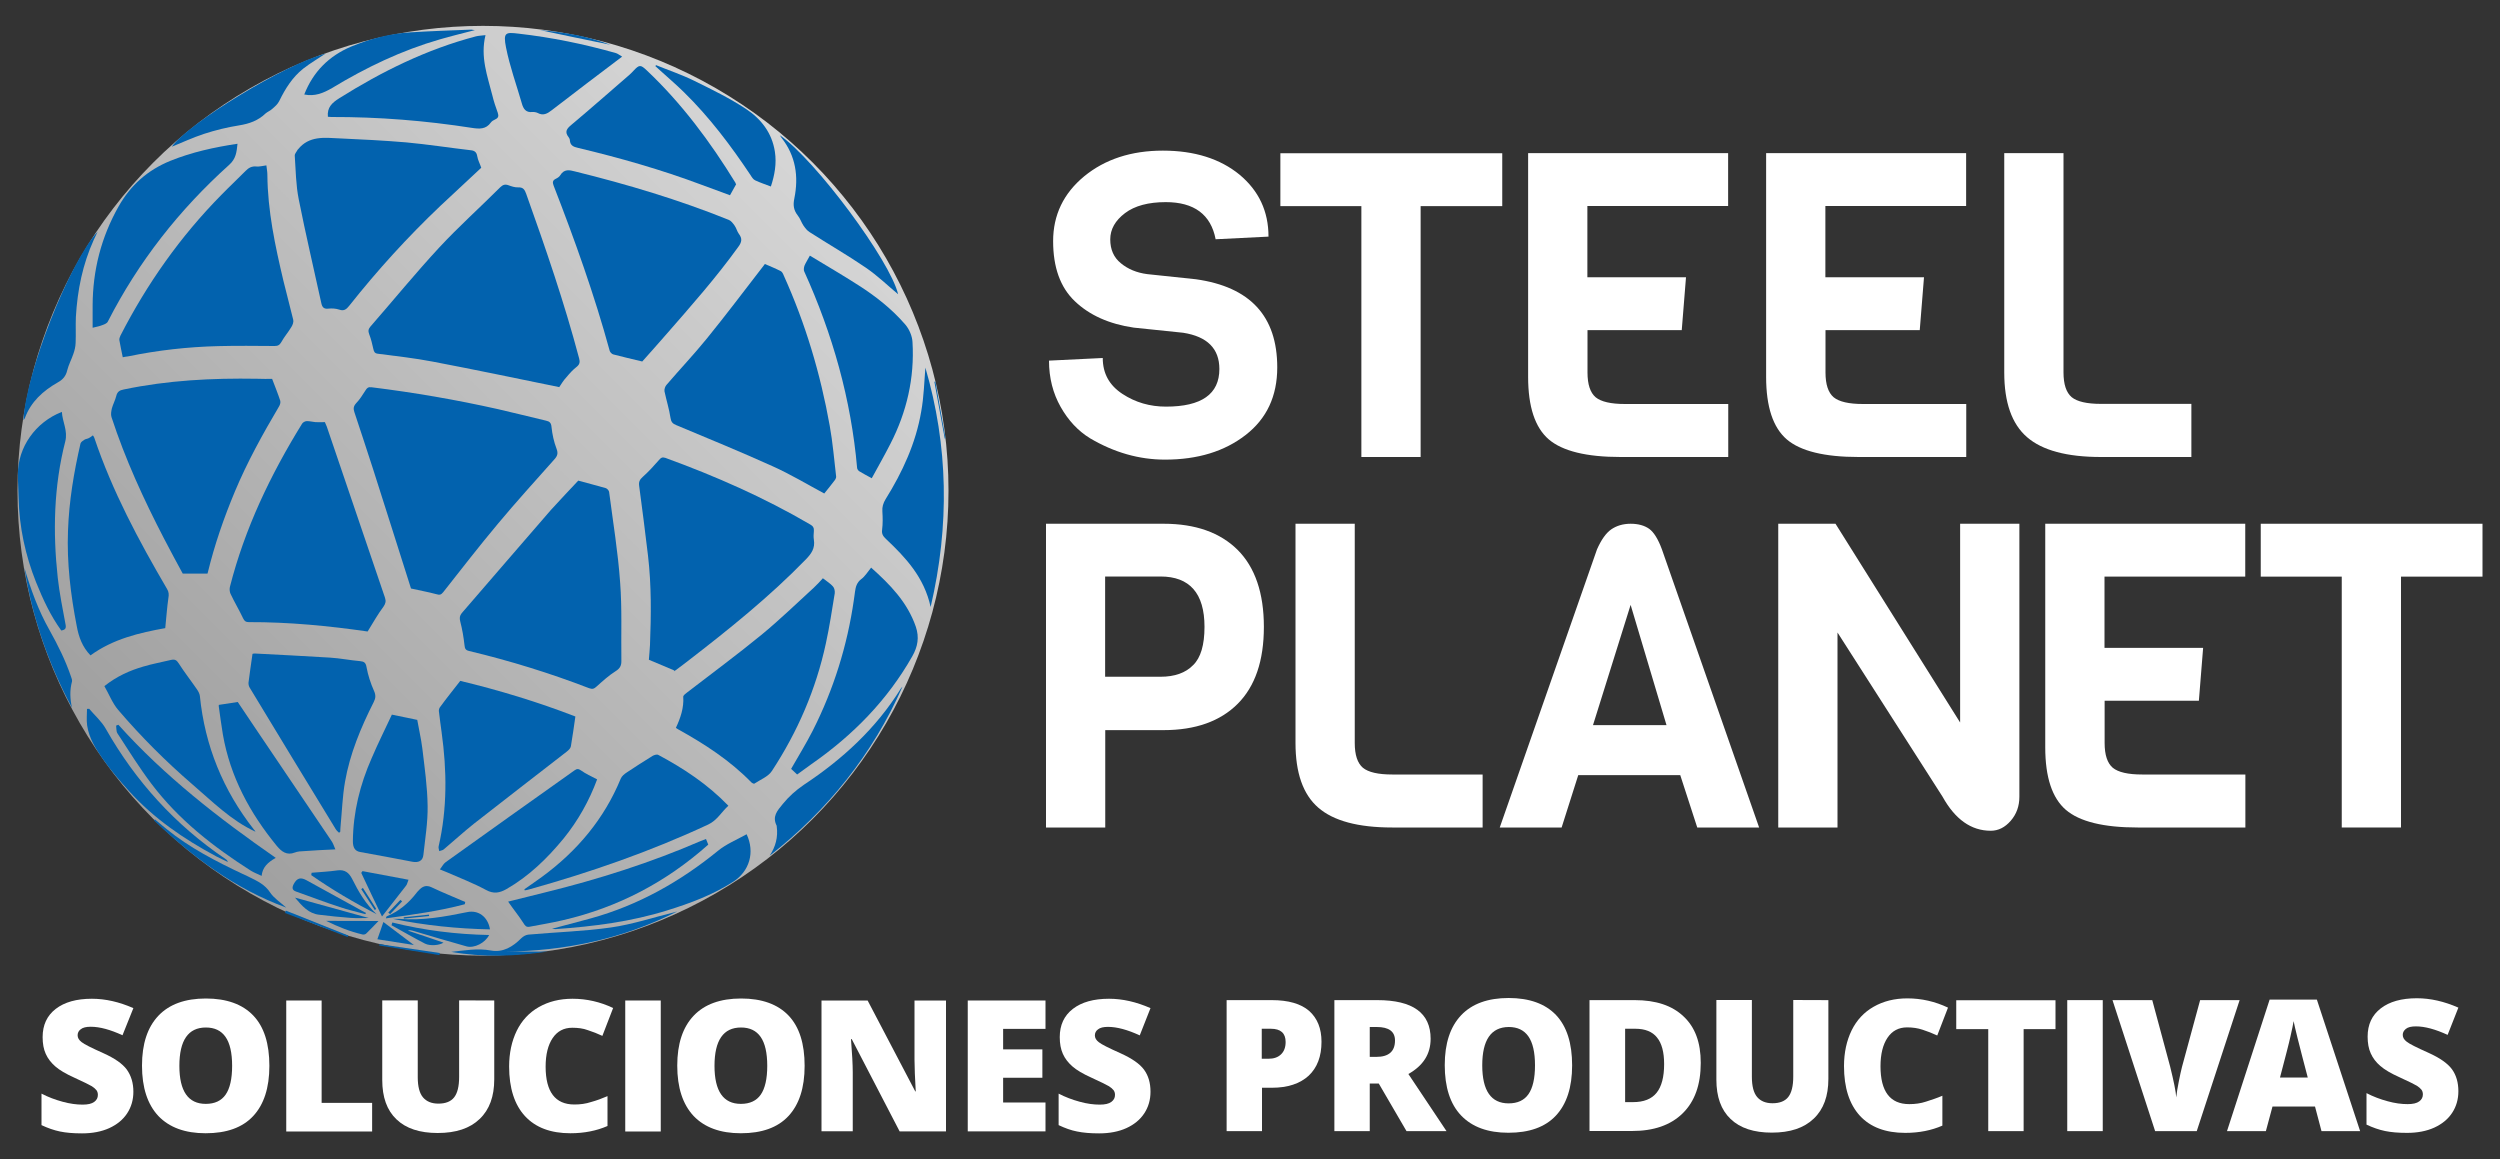 <?xml version="1.0" encoding="utf-8"?>
<!-- Generator: Adobe Illustrator 25.2.3, SVG Export Plug-In . SVG Version: 6.00 Build 0)  -->
<svg version="1.1" id="Capa_1" xmlns="http://www.w3.org/2000/svg" xmlns:xlink="http://www.w3.org/1999/xlink" x="0px" y="0px"
	 viewBox="0 0 2000 927.3" style="enable-background:new 0 0 2000 927.3;" xml:space="preserve">
<rect x="0" y="0" width="2000" height="927.3" fill="#333333" stroke="none"/>
<style type="text/css">
	.st0{opacity:0.8;fill:url(#SVGID_1_);}
	.st1{fill:#0262AE;}
	.st2{fill:#FFFFFF;}
</style>
<g>
	<g id="Capa_8_2_">
		
			<linearGradient id="SVGID_1_" gradientUnits="userSpaceOnUse" x1="123.224" y1="266.1" x2="649.575" y2="792.451" gradientTransform="matrix(1 0 0 -1 0 921.872)">
			<stop  offset="0" style="stop-color:#BABABA"/>
			<stop  offset="1" style="stop-color:#FFFFFF"/>
		</linearGradient>
		<ellipse class="st0" cx="386.4" cy="392.6" rx="372.4" ry="371.9"/>
		<g>
			<path class="st1" d="M328.8,470.8c-10-31.4-20.1-63.6-30.4-95.7c-4.9-15.2-9.9-30.3-14.9-45.4c-0.9-2.7-0.8-4.7,1.4-7.1
				c2.9-3,5.2-6.7,7.5-10.3c1.2-2,2.2-2.8,4.8-2.5c34,4.2,67.7,10,101.1,17.5c12.8,2.9,25.6,6.2,38.4,9.2c2.9,0.6,4.2,1.7,4.5,5
				c0.6,5.9,1.9,11.9,4,17.4c1.5,3.8,0.7,6-1.8,8.7c-15.1,17-30.4,33.8-44.9,51.2c-15.1,18-29.4,36.5-43.9,54.9
				c-1.8,2.3-3,2.4-5.7,1.6C342.3,473.5,335.7,472.4,328.8,470.8z"/>
			<path class="st1" d="M447.4,309.7c-34.2-7-67.6-14-101.2-20.4c-14.5-2.8-29.2-4.4-43.8-6.3c-2.7-0.3-3.2-1.6-3.7-3.7
				c-0.9-4-1.8-8-3.3-11.8c-1-2.6-0.8-4.2,0.9-6.2c18.4-21.1,36.1-42.8,55.1-63.3c15.5-16.7,32.6-32,48.8-48.2
				c2.1-2,3.8-2.6,6.6-1.6c2.4,0.9,5.1,1.8,7.7,1.7c4.1-0.2,5.3,1.9,6.5,5.3c15.5,43.4,30.5,87,42.3,131.5c0.8,2.9,0.5,4.8-2,6.8
				c-3,2.3-5.6,5.2-8,8.1C450.7,304.3,448.9,307.5,447.4,309.7z"/>
			<path class="st1" d="M539.5,536.4c-6.5-2.7-13-5.5-20.4-8.6c0.2-3.2,0.7-7.5,0.9-11.9c0.9-23.8,1.2-47.6-1.6-71.4
				c-2.2-18.6-4.6-37.3-7.1-56c-0.4-3,0.5-4.9,2.9-7c4.7-4.2,8.9-8.8,13-13.5c1.6-1.9,2.6-2.5,5.1-1.7c40.1,14.6,79,31.7,115.9,53.3
				c2.2,1.2,3.1,2.7,2.9,5.2c-0.2,2.3-0.4,4.8,0,7c1.1,6.8-2,11.2-6.6,15.9c-29,29.8-61.4,55.8-94.2,81.1c-3.4,2.7-7,5.3-10.5,7.9
				c-0.2,0.2-0.5,0.2-0.8,0.3C539.3,537,539.4,536.7,539.5,536.4z"/>
			<path class="st1" d="M659.4,394.8c-13.6-7.3-27-15.4-41.3-21.8c-25.4-11.5-51.3-22.1-77.1-32.9c-3-1.2-4.1-2.6-4.6-5.8
				c-1.1-7.2-3.3-14.1-4.8-21.2c-0.3-1.6,0.5-4,1.6-5.2c10.7-12.5,22-24.4,32.3-37.1c15.2-18.7,29.8-38.1,44.5-57.1
				c0.6-0.8,1.2-1.6,1.9-2.5c4.4,1.9,8.6,3.6,12.7,5.7c1.1,0.5,1.9,2.2,2.4,3.5c17.4,38.5,29.4,78.8,36.8,120.3
				c2.4,13.3,3.5,26.9,5.1,40.4c0.1,0.8-0.3,2-0.8,2.7C665.4,387.4,662.4,391.1,659.4,394.8z"/>
			<path class="st1" d="M462.6,384.5c8,2.2,15.1,4,22,6c1.1,0.3,2.6,2,2.7,3.1c3.1,24,7.1,48.1,8.8,72.3c1.6,20.8,0.7,41.8,1,62.7
				c0.1,3.8-1.1,6.2-4.7,8.4c-5.4,3.4-10.2,7.8-15,12.1c-2,1.8-3.2,2.5-6,1.5c-31.4-12.1-63.5-22-96.1-29.8c-3-0.7-3.4-2-3.7-4.7
				c-0.7-6.3-1.8-12.7-3.4-18.9c-0.7-2.8-0.5-4.6,1.2-6.7c23.8-27.5,47.4-55,71.3-82.5C448.1,399.8,455.8,391.8,462.6,384.5z"/>
			<path class="st1" d="M294.1,505.2c-31-4.5-62.9-7.6-95.1-7.5c-2.4,0-3.4-0.8-4.5-3c-3.1-6.6-6.9-12.9-10-19.5
				c-0.8-1.6-1-3.8-0.6-5.6c11.9-46.8,32.5-89.8,57.8-130.7c0.6-1,2.4-2,3.6-2c2.3-0.1,4.6,0.6,7,0.8c2.3,0.2,4.7,0,7.6,0
				c0.4,0.9,0.9,2.2,1.5,3.5C277,387,292.4,432.5,308,478.2c0.9,2.8,0.5,4.6-1.2,7.1C302.2,491.4,298.5,498.1,294.1,505.2z"/>
			<path class="st1" d="M513.8,289.2c-8.5-2.1-15.9-3.7-23.3-5.7c-1-0.3-2.4-1.7-2.7-2.7c-12.3-45-28-88.8-44.9-132.3
				c-0.9-2.4-1-4.1,1.6-5.4c1.5-0.7,3-1.7,3.7-2.9c3.1-5.1,7.2-4.3,12-3c41.7,10.3,82.9,22.6,122.8,38.7c1.9,0.7,3.4,2.8,4.7,4.6
				c1.4,2,2,4.7,3.4,6.6c2.8,3.7,2.4,6.5-0.4,10.3C573,222,552.9,244.7,533,267.5C526.4,275.1,519.6,282.7,513.8,289.2z"/>
			<path class="st1" d="M217.7,303.1c2.5,6.6,4.7,12,6.5,17.5c0.4,1.4-0.2,3.3-1,4.6c-13,22-25.3,44.2-35.2,67.8
				c-8.8,21-16.3,42.6-21.7,64.8c-0.1,0.5-0.3,1-0.3,1.1c-6.5,0-12.6,0-19.8,0c-4.6-8.5-9.9-18.2-14.9-27.9
				c-16.3-31.4-31.1-63.6-42.1-97.3c-0.7-2.1-0.2-4.8,0.3-7c0.9-3.3,2.7-6.6,3.5-9.9c0.8-3.4,2.7-4.6,5.9-5.2
				c35.2-7.4,70.8-9.2,106.6-8.6C209.9,303.2,214.1,303.1,217.7,303.1z"/>
			<path class="st1" d="M385,134.2c-10.8,10.1-21.8,20.3-32.7,30.5c-26.2,24.9-50.5,51.6-72.9,79.9c-2.2,2.7-4.1,4.5-8,3.1
				c-2.7-0.9-5.8-1.1-8.6-0.8c-3.8,0.5-5.1-1.2-5.8-4.6c-6-27.6-12.5-55-18-82.8c-2.3-11.4-2.4-23.3-3.2-35
				c-0.1-1.5,1.5-3.1,2.3-4.7c0.1-0.1,0.2-0.1,0.3-0.3c8.8-11,21.1-9.4,33-8.8c17.9,0.8,35.7,1.7,53.5,3.2
				c17.4,1.6,34.5,4.3,51.8,6.3c3,0.3,4.6,1.6,5.1,4.8C382.3,128.1,383.9,130.9,385,134.2z"/>
			<path class="st1" d="M98.2,285.8c-0.9-4.8-2-9.2-2.7-13.6c-0.2-1.1,0.3-2.6,0.8-3.6C117.6,227,144.2,189.3,177,156
				c6.3-6.5,13-12.7,19.4-19.2c2.5-2.6,5.1-4,8.8-3.6c2.4,0.2,4.9-0.5,7.9-0.9c0.3,2.7,0.8,5.1,0.8,7.5c0.2,28.8,6.2,56.8,12.8,84.7
				c2.5,10.5,5.4,20.9,7.9,31.4c0.4,1.8-0.5,4.1-1.5,5.7c-2.5,4.2-5.7,7.8-8,12c-1.4,2.4-2.7,3.2-5.4,3.2
				c-15.1-0.1-30.2-0.3-45.3,0.1c-24.2,0.6-48.2,3.3-71.9,8.2C100.9,285.3,99.5,285.5,98.2,285.8z"/>
			<path class="st1" d="M658.3,462.6c3.2,2.5,6,4.2,8.1,6.6c1.1,1.2,1.6,3.6,1.4,5.4c-2.2,13.4-4.2,26.8-7.1,40.1
				c-7.9,36.7-22.6,70.7-43.2,102.1c-2.9,4.5-9.2,6.9-14,10.1c-0.4,0.3-1.9-0.5-2.5-1.1c-17.1-17.5-37.3-30.6-58.6-42.4
				c-0.5-0.3-0.9-0.6-1.7-1.1c3.7-7.9,6.5-16,5.9-24.9c-0.1-1.1,2-2.6,3.3-3.6c19.7-15.2,39.8-30,59.1-45.8
				c14.6-12,28.2-25.2,42.1-37.9C653.9,467.5,656.1,465,658.3,462.6z"/>
			<path class="st1" d="M368.2,544.7c30.8,7.4,62.2,16.9,92.1,28.5c-1.2,8.4-2.3,16.2-3.6,23.9c-0.3,1.6-1.9,3.1-3.3,4.2
				c-24.8,19.2-49.6,38.4-74.3,57.7c-8.3,6.6-16,13.7-24.1,20.5c-0.9,0.8-2.4,0.9-3.6,1.4c-0.2-1.2-0.8-2.7-0.5-3.8
				c7-30.3,6.6-60.8,2.4-91.2c-0.7-5.6-1.6-11.3-2.2-17c-0.1-1,0.3-2.5,1-3.3C357.1,558.7,362.4,552.2,368.2,544.7z"/>
			<path class="st1" d="M132.2,502.5c-20.6,3.7-41.7,8.6-59.8,21.8c-6.5-6.7-9.4-14.6-11-23.4c-4.9-25.2-8-50.6-7-76.3
				c0.8-23.6,4.7-46.8,10-69.8c0.3-1.2,2-2.3,3.1-3c1-0.7,2.5-0.7,3.7-1.4c1-0.5,1.9-1.2,3.1-2.1c0.4,0.6,0.9,1.1,1.1,1.8
				c14.4,42.8,35.5,82.2,58.2,121c1.5,2.4,1.6,4.6,1.1,7.4C133.6,486.1,133.1,493.8,132.2,502.5z"/>
			<path class="st1" d="M271.1,666.1c-0.9-0.9-2-1.8-2.6-2.9c-23-37.7-45.9-75.2-68.7-113c-0.7-1.1-1.1-2.7-1-4.1
				c0.9-7.5,2.1-15,3.2-23c0,0,0.8-0.3,1.7-0.3c20.2,1,40.4,2.1,60.4,3.3c8,0.5,15.9,2.1,23.9,2.8c3.1,0.3,4.6,1.1,5.2,4.7
				c1.2,6.6,3.3,13,6,19.1c1.5,3.3,1.4,5.8-0.2,8.9C288.7,582,279.9,603,276,625.5c-2,11.4-2.4,23.3-3.5,34.9
				c-0.2,1.7-0.2,3.3-0.3,5C271.9,665.9,271.5,666,271.1,666.1z"/>
			<path class="st1" d="M647.9,204.5c13,7.9,26.1,15.5,38.7,23.6c13.8,8.8,26.8,19,37.6,31.5c3.2,3.7,5.6,9.3,5.8,14.1
				c1.7,28.7-4.6,55.9-17.7,81.4c-4.8,9.4-10,18.5-14.9,27.5c-3.7-2.1-7-3.7-10-5.6c-0.8-0.5-1.6-1.7-1.7-2.5
				c-4.8-54.9-19.6-107.2-42.3-157.3c-0.6-1.2-0.3-3.2,0.2-4.7C644.6,210.1,646.1,207.9,647.9,204.5z"/>
			<path class="st1" d="M588.9,147.4c-1.7,2.9-3.1,5.6-4.9,8.8c-7.5-2.8-15.1-5.6-22.8-8.4c-32.3-12.1-65.3-21.5-98.8-29.5
				c-3.6-0.8-6.2-1.9-6.5-6c0-0.8-0.4-1.8-0.9-2.4c-3.6-4.5-1.6-7,2.3-10.2c15.6-13.1,30.9-26.6,46.3-39.9c1.2-1,2.3-2.3,3.4-3.4
				c4.4-4.7,5.5-4.7,10.2-0.3c28.1,26.5,51,57.3,71.2,90.2C588.4,146.6,588.6,147.1,588.9,147.4z"/>
			<path class="st1" d="M419.5,711.4c4.9-3.4,9.8-6.8,14.6-10.3c27.8-20.5,49.3-46.1,62.5-78.2c0.8-2,2.9-3.7,4.9-5
				c6.8-4.6,13.7-8.9,20.6-13.2c1.2-0.7,3.4-1.4,4.5-0.8c20.4,10.9,39.5,23.5,56.1,40.7c-5.5,4.9-8.8,11.5-16.1,15
				c-46.3,21.6-94.4,38.3-143.5,52c-1,0.3-2.2,0.5-3.3,0.7C419.7,712,419.6,711.7,419.5,711.4z"/>
			<path class="st1" d="M637.7,619.6c-1.9-1.8-3.3-3.1-4.8-4.5c5.8-10.2,12-20.2,17.3-30.6c16.7-33,27.6-67.9,32.9-104.6
				c0.3-2.2,0.6-4.4,0.9-6.5c0.5-3.8,1.4-7.4,5-10.1c3.1-2.3,5.1-5.8,7.9-9.2c15.1,13.5,29,27.6,35.8,47.4
				c2.8,8.4,1.5,15.8-2.8,23.4c-20,35.3-47.6,63.3-80.6,86.3C645.4,614.1,641.6,616.8,637.7,619.6z"/>
			<path class="st1" d="M262.3,93.4c-0.7-7.4,3.2-11.1,9.1-14.8c34.2-21.5,70.1-39.2,109.3-49.5c2.3-0.6,4.8-0.6,7.7-1
				c-4.3,17.5,1.6,32.8,5.5,48.3c1.1,4.7,2.7,9.3,4.3,13.8c0.9,2.6,0.5,4.2-2,5.3c-1.4,0.6-2.8,1.5-3.5,2.5c-4,5.6-9.3,5.2-15.2,4.3
				c-37.2-5.8-74.7-8.8-112.4-8.7C263.9,93.6,263,93.4,262.3,93.4z"/>
			<path class="st1" d="M74.1,262.2c0-6,0-11.9,0-17.7c0.1-28.3,6.8-54.6,20.8-79.4c9.7-17.1,23.2-29,41.3-36.4
				c17.3-7,35.2-10.9,53.8-13.7c-0.7,6.5-1.1,12-6.8,17c-39.8,35.8-72.5,77.4-96.9,125.2c-0.6,1.4-2.6,2.2-4.2,2.8
				C79.9,260.9,77.5,261.4,74.1,262.2z"/>
			<path class="st1" d="M204.4,665.4c-19.8-9.2-34.6-24.3-50.6-38c-21.2-18.3-41-38.1-59.2-59.4c-4.7-5.5-7.4-12.7-11.1-19.1
				c9.9-7.9,20.3-12.5,31.3-15.7c7.3-2.2,14.8-3.5,22.2-5.3c2.7-0.6,4.3,0.1,5.9,2.7c4.6,7.2,9.8,13.8,14.6,20.8
				c1.1,1.6,2.2,3.5,2.4,5.4c4,39.8,18.5,75.3,43.2,106.8C203.6,664,203.9,664.6,204.4,665.4z"/>
			<path class="st1" d="M313.5,571.7c7.2,1.5,13.3,2.7,20.3,4.2c1.2,7.1,3.1,15,4.1,23.1c1.8,15.2,4,30.5,4.2,45.8
				c0.2,13.1-2,26.2-3.4,39.2c-0.5,4.8-4.1,6.3-8.8,5.4c-13.9-2.7-27.9-5.3-41.8-7.8c-4-0.7-5.8-3.4-5.8-8.6
				c0.2-23.2,5.7-45.3,15-66.4C302.4,594.6,308.3,582.9,313.5,571.7z"/>
			<path class="st1" d="M477.7,623.5c-6.3,17-15.2,33-26.9,47.4c-13,15.8-27.6,30-45.5,40.3c-5.5,3.1-10.3,4.2-16.6,0.7
				c-10.2-5.5-21.2-9.7-31.9-14.4c-1.4-0.6-2.7-1-4.9-2c1.8-2.2,2.8-4.5,4.7-5.8c34.2-24.6,68.7-49,103-73.4c2-1.4,3.1-1.4,5.3,0.1
				C468.6,619.1,473,621,477.7,623.5z"/>
			<path class="st1" d="M740.3,294.1c18.3,62.5,19.5,126.2,4.2,191.5c-5.1-23.7-19.9-39.5-35.8-54.5c-2.3-2.2-3.5-4-3-7.4
				c0.6-4.8,0.5-9.7,0.2-14.5c-0.3-3.7,0.7-6.8,2.6-9.9c13.5-21.7,24.2-44.8,28.5-70.3C739.1,317.3,739.4,305.2,740.3,294.1z"/>
			<path class="st1" d="M268.3,679.5c-8.9,0.4-17,0.8-25,1.4c-2.5,0.1-5.1,0.2-7.4,1.1c-6.5,2.6-10.7-0.8-14.4-5.2
				c-21.5-26.2-37.3-55.3-43.2-89.2c-1.2-7.5-2.3-15.1-3.3-22.6c-0.1-0.5,0.1-1.1,0.1-1.1c5-0.7,9.6-1.5,15.1-2.3
				c4.4,6.6,9.3,13.9,14.3,21.3c20.2,29.9,40.4,59.7,60.5,89.6C266.4,674.4,267.2,676.9,268.3,679.5z"/>
			<path class="st1" d="M49,504.4c-8.6-11.9-14.7-25.1-20.1-38.5c-8.6-21.6-13.5-44.1-14-67.4c-0.1-6.5-0.6-12.8-0.6-19.2
				c0.1-21.6,14-41.5,35.2-49.8c0.4,8,4.9,15,2.7,23.7c-9.2,35.9-10,72.4-6,109c1.4,12.6,4,25.2,6.3,37.7
				C53,502.8,52.1,503.9,49,504.4z"/>
			<path class="st1" d="M497.7,45.3c-19.4,14.7-37.9,28.6-56.2,42.8c-3.6,2.8-6.9,4.7-11.3,2.3c-1.2-0.6-2.9-0.9-4.3-0.8
				c-5.3,0.6-7.3-2.6-8.5-7.1c-4.3-14.9-9.6-29.4-12.6-44.6c-2.4-12.1-0.2-12.2,9.9-11c26.4,3,52.5,8.3,78.1,15.6
				C494.2,42.9,495.4,44,497.7,45.3z"/>
			<path class="st1" d="M406.5,721.3c9.6-2.4,19.6-4.9,29.7-7.4c42.6-10.5,84.2-23.7,124.4-41.1c1.4-0.5,2.7-1,4.2-1.6
				c0.6,1.6,1.2,3,1.8,4.5c-33.7,30-72.2,50.2-116,60.4c-8.9,2.1-18,3.6-27,5.3c-2.7,0.5-3.6-0.9-5.1-3.3
				C415,732.6,410.7,727.4,406.5,721.3z"/>
			<path class="st1" d="M718.5,235.4c-8.3-6.9-16.5-14.9-25.9-21.3c-14.6-10-30-18.8-44.9-28.4c-2-1.2-3.5-3.2-4.9-5.2
				c-1.7-2.5-2.6-5.6-4.5-8c-3.4-4.3-4-8.4-2.8-13.9c3.5-17.5,1.1-34-10.4-48.5c-0.3-0.4-0.6-0.9-1.2-1.9
				C652.9,128.5,712.2,208.7,718.5,235.4z"/>
			<path class="st1" d="M524.8,52.1c10.3,4.2,20.8,7.7,30.7,12.6c14,6.9,28.2,13.8,41.2,22.4c12.1,7.9,20.9,19.2,23.2,34.2
				c1.5,9.6-0.2,18.8-3.2,27.9c-4.4-1.7-8.5-3-12.5-4.9c-1.6-0.7-2.7-2.5-3.7-4.1c-15.8-23.7-32.9-46.4-53.3-66.4
				c-6.2-6.1-13-11.9-19.5-17.8c-1.1-1-2.3-2.1-3.4-3.1C524.4,52.7,524.6,52.4,524.8,52.1z"/>
			<path class="st1" d="M94.7,579.8c36.8,41,80,74.6,125.9,106.5c-6.6,3.7-10.6,7.6-11.3,14.4c-3.3-1.6-6.2-2.6-8.7-4.2
				c-30-19.1-57.8-40.8-79.4-69.4c-9.8-13-18.4-26.8-27.3-40.5c-1-1.6-0.7-4.1-1-6.1C93.4,580.3,94.1,580.1,94.7,579.8z"/>
			<path class="st1" d="M597.3,667.4c6.8,14.4,2.3,29.7-10.9,38.1c-16.2,10.4-34.2,17.1-52.6,22.8c-29.1,9.1-59.2,12.9-89.5,15
				c-0.5,0-1-0.1-2.7-0.3c11.1-3,21.1-5.6,31.1-8.3c37.9-10.5,71.3-29.3,101.6-54C581,675.2,589.4,671.8,597.3,667.4z"/>
			<path class="st1" d="M722,549.3c-23.9,54.2-59.8,98.8-106.3,135.3c4.8-7.2,6.8-14.9,5.7-23.3c0-0.3,0-0.6-0.1-0.8
				c-3.7-7.4,0.5-11.9,5-17.4c4.9-6,10.4-10.9,16.7-15.2c31-20.5,57.9-45.2,77.7-77.1C721.1,550.2,721.6,549.8,722,549.3z"/>
			<path class="st1" d="M78.1,185.3c-1,2.2-2.1,4.4-3.1,6.6c-8.9,19.6-13.1,40.4-14.3,61.7c-0.3,6.9,0.1,13.7-0.2,20.7
				c-0.1,3-0.8,6-1.8,8.8c-1.5,4.5-3.8,8.6-4.9,13.1c-1.1,4.7-3.5,7.5-7.7,9.8c-11.7,6.7-21.4,15.4-26.2,28.5
				c-0.2,0.5-0.6,0.9-1.1,1.6C20.3,299.4,55.2,210.2,78.1,185.3z"/>
			<path class="st1" d="M243.4,75.6c7.1-18.2,19.8-30.9,37.7-38.4c15-6.2,30.6-10.3,46.8-11.3c16.3-1,32.7-1.6,49.1-2.2
				c0.5,0,1.1,0.2,2.9,0.4c-10.1,2.6-19.1,4.8-28,7.4c-30.6,8.8-59.1,22.5-86.2,38.9C258.6,74.5,251.9,77.3,243.4,75.6z"/>
			<path class="st1" d="M260.4,42.9c-5.9,4-12.2,7.6-17.8,12c-8.7,6.9-14.4,16.1-19.2,25.9c-1.2,2.5-3.5,4.5-5.6,6.3
				c-1.6,1.5-3.8,2.3-5.4,3.7c-5.9,5.7-13,8.2-21.1,9.5c-9.5,1.5-18.9,3.8-28.1,6.8c-8.9,2.9-17.6,7-25.8,10.3
				C151.1,98.2,228.6,51,260.4,42.9z"/>
			<path class="st1" d="M71.3,567c4.5,5.3,10,10.1,13.3,16c23.9,42.1,55.7,77.1,95.8,104.2c0.8,0.5,1.5,1.1,1.9,2.4
				c-3.1-1.5-6.2-2.9-9.3-4.5c-26-13.9-50.1-30.4-70-52.5c-7.2-8-14.3-16.2-20.5-25.1c-5.8-8.2-11.3-16.9-12.8-27.2
				c-0.6-4.4-0.1-8.8-0.1-13.2C70.2,567.2,70.8,567.1,71.3,567z"/>
			<path class="st1" d="M541.7,729.2c-43.6,22-89.8,31.7-138.2,32.1c11.4,0,22.8,0,34.5,0c-25.8,3.8-51.4,4.7-77,0.2
				c10.5-1.1,20.9-3.1,31.7-1.1c9.7,1.8,17.5-3,24.2-9.7c1.5-1.5,3.7-2.8,5.7-3c22.1-2,44.2-2.6,66-5.7c17.4-2.5,34.3-8.1,51.5-12.4
				C540.7,729.5,541.2,729.3,541.7,729.2z"/>
			<path class="st1" d="M57.6,566.2c-18.9-35.2-31.9-72.5-38.1-112c5.1,17.3,11.2,34.2,20.1,49.9c6.7,12,12.7,24,17.1,36.9
				c0.4,1.4,1.2,2.9,0.9,4.2C55.7,552.2,56,559.2,57.6,566.2z"/>
			<path class="st1" d="M371.8,723.4c-20.6,5.5-41.7,8.3-63.1,11.3c0.3-0.8,0.4-1.5,0.6-1.6c9.8-4,17.5-10.5,23.9-18.8
				c0.4-0.6,0.9-1.1,1.5-1.7c2.9-3.3,6-5,10.7-2.7c8.8,4.2,17.9,7.8,26.8,11.7C372,722.2,371.9,722.8,371.8,723.4z"/>
			<path class="st1" d="M123.9,655.5c3.1,2.6,6.1,5.1,9.3,7.7c18.5,15,39.4,25.8,60.8,35.9c2,0.9,4.1,1.8,5.9,2.8
				c6.1,3,12.1,5.8,16.2,12.1c3,4.5,7.9,7.6,12.9,12.1c-41.4-15.2-74.8-40.5-105.7-69.6C123.5,656.1,123.7,655.8,123.9,655.5z"/>
			<path class="st1" d="M290,696.9c12.1,2.3,24.1,4.5,36.8,6.9c-0.9,2.3-1.1,3.7-2,4.8c-6.3,8.2-12.7,16.3-19.2,24.6
				c-5.5-11.4-11.1-23.1-16.6-34.9C289.3,697.8,289.6,697.4,290,696.9z"/>
			<path class="st1" d="M313.9,738c25.3,6.3,51.1,9.5,77.4,10c-3.1,6.3-11.9,10.8-18.1,9.1c-14.4-4-28.6-8.3-42.9-12.5
				c-1.2-0.3-2.4-0.7-4-0.1c9.6,3.2,19,6.3,28.5,9.6c-3,2.1-10.6,2.9-14.8,0.8c-9.1-4.7-17.9-9.8-26.8-14.7
				C313.4,739.3,313.7,738.6,313.9,738z"/>
			<path class="st1" d="M301.3,731.4c-18.2-9.4-35.7-19.7-52.3-31.3c0.1-0.6,0.2-1.2,0.3-1.9c6.9-0.6,13.8-0.9,20.7-1.9
				c5.9-0.8,9.2,1.9,11.7,6.8C286.8,713.4,292.7,723.4,301.3,731.4z"/>
			<path class="st1" d="M314.3,735.1c1.7,0,3.3-0.1,5,0c18.4,1.5,36.4-1.7,54.4-5.4c8.9-1.9,16.6,3.6,18.3,13.8
				C365.8,743,339.9,740.3,314.3,735.1z"/>
			<path class="st1" d="M292.2,731.3c-6.9-1.9-13.8-3.4-20.5-5.7c-11.7-3.8-23.1-8.2-34.7-12.3c-3.6-1.2-3.4-3.4-2-6.1
				c2.6-4.8,5.5-5.6,10.2-3c15.5,8.5,31,17.1,46.5,25.6c0.3,0.2,0.7,0.4,1.1,0.5C292.6,730.7,292.5,731,292.2,731.3z"/>
			<path class="st1" d="M236,718.1c20.7,5.7,40.3,11.1,59,16.3c-4.2,0-9.5,0.3-14.7-0.1c-8.3-0.6-16.6-1.5-24.9-2.5
				C247,730.9,241.8,725,236,718.1z"/>
			<path class="st1" d="M302.8,736.8c-3.1,3.2-6.5,6.8-9.9,10.1c-0.6,0.6-2,0.9-2.8,0.7c-10-2.3-19.4-6.1-29.2-10.9
				C275.5,736.8,289.1,736.8,302.8,736.8z"/>
			<path class="st1" d="M331.1,756c-10.2-1.6-19.8-3.1-29.2-4.6c1.9-5.2,3.4-9.7,4.8-13.8C314.3,743.3,322.3,749.3,331.1,756z"/>
			<path class="st1" d="M432,24.1c19.1,1.6,38,4.8,56.2,11.7C469.3,31.9,450.6,28.1,432,24.1z"/>
			<path class="st1" d="M278.1,749.6c-16.7-6.5-33.4-12.9-50.1-19.2c0.2-0.6,0.5-1.2,0.7-1.9c16.6,6.7,33.3,13.2,49.9,19.9
				C278.4,748.8,278.2,749.2,278.1,749.6z"/>
			<path class="st1" d="M303.6,755.3c16,2.4,32.1,4.7,48.2,7.1c-0.1,0.5-0.2,1.1-0.3,1.7c-16-2.6-32-5.2-48.2-7.7
				C303.5,755.9,303.5,755.6,303.6,755.3z"/>
			<path class="st1" d="M755.8,350.9c-2.8-15.2-5.5-30.3-8.3-45.5c0.3,0,0.6-0.1,0.8-0.1c2.7,15.1,5.4,30.3,8.1,45.4
				C756.3,350.8,756,350.8,755.8,350.9z"/>
			<path class="st1" d="M290.3,710.3c3.5,5.6,7.2,11.2,10.7,16.9c-0.4,0.3-0.8,0.5-1.2,0.8c-3.6-5.6-7.2-11.1-10.8-16.7
				C289.4,710.9,289.9,710.6,290.3,710.3z"/>
			<path class="st1" d="M310.6,730.1c3.2-3.4,6.5-6.8,9.7-10.2c0.4,0.4,0.9,0.8,1.4,1.2c-3.2,3.4-6.5,6.9-9.6,10.2
				C311.5,730.9,311.1,730.5,310.6,730.1z"/>
			<path class="st1" d="M322.9,733.8c6.8-0.7,13.5-1.4,20.3-2.1c0,0.4,0.1,0.7,0.1,1.1c-6.8,0.7-13.4,1.4-20.2,2.1
				C323.1,734.6,323,734.2,322.9,733.8z"/>
		</g>
	</g>
	<g id="Logo_SP_2_">
		<g>
			<path class="st2" d="M990.1,439.9c13.9,13.9,21,34.5,21,61.6s-7,47.6-21,61.6c-13.9,13.9-33.7,21-59.2,21h-46.7V662h-47.4V419
				h94.2C956.3,419,976.1,426,990.1,439.9z M963.6,501.5c0-26.8-11.8-40.3-35.2-40.3h-44.3v80.2h44.3c11.3,0,20.1-3.1,26.1-9.3
				C960.6,526.2,963.6,515.9,963.6,501.5z"/>
			<path class="st2" d="M1186.1,662h-72.3c-27.3,0-47-5.3-59.2-15.9c-12.2-10.6-18.2-27.8-18.2-51.7V419h47.4v175.4
				c0,9.6,2.2,16.1,6.5,19.8c4.4,3.6,12.2,5.4,23.5,5.4h72.3L1186.1,662L1186.1,662z"/>
			<path class="st2" d="M1407.3,662h-49.5l-13.6-41.9h-81.6l-13.3,41.9h-49.5l77.8-222.5c3.4-7.7,7.2-13.1,11.4-16
				c4.2-2.9,9.4-4.5,15.5-4.5c6.1,0,11.1,1.4,14.9,4.1c3.7,2.7,7.1,8.2,10.1,16.3L1407.3,662z M1333.2,580.1l-28.7-96.2l-30.1,96.2
				H1333.2z"/>
			<path class="st2" d="M1615.5,419v218.4c0,7.5-2.3,13.9-6.9,19.2c-4.6,5.3-9.9,8-16,8c-15.7,0-28.5-9.1-38.6-27.3L1470,506V662
				h-47.4V419h45.8l99.7,159V419H1615.5z"/>
			<path class="st2" d="M1796.2,662h-86c-27.3,0-46.5-4.7-57.5-14.1c-11-9.5-16.5-26.1-16.5-50V419h160v42.3h-112.6v57h78.9
				l-3.4,42.3h-75.4v33.8c0,9.6,2.2,16.1,6.5,19.8c4.4,3.6,12.2,5.4,23.5,5.4h82.6V662H1796.2z"/>
			<path class="st2" d="M1985.9,461.3h-65.1V662h-47.4V461.3h-64.8v-42.3H1986v42.3H1985.9z"/>
		</g>
		<g>
			<path class="st2" d="M1021.8,293.9c0,23-8.4,41-25.3,54.1c-16.9,13.1-38.3,19.7-64.5,19.7c-20.7,0-40.7-5.7-60-17.1
				c-9.6-5.9-17.4-14.3-23.5-25.1s-9.3-23.1-9.3-37l43-2.1c0,12.3,5.2,21.8,15.7,28.7c10.5,6.9,22.1,10.2,34.9,10.2
				c28.4,0,42.7-10,42.7-30.1c0-16.3-9.7-26-29-29l-39.5-4.1c-19.8-2.9-35.5-10-47.1-21.1c-11.7-11.1-17.4-27.2-17.4-48.1
				s8.3-38.2,24.9-51.9c16.6-13.6,37.6-20.5,62.9-20.5s45.8,6.5,61.3,19.2c15.5,12.9,23.2,29.4,23.2,49.6l-42.3,2.1
				c-3.8-19.8-17.2-29.7-39.9-29.7c-13.8,0-24.8,2.9-32.6,8.8c-7.8,5.9-11.8,12.9-11.8,21c0,8.1,2.8,14.5,8.5,19.1
				c5.7,4.7,12.7,7.6,21.1,8.7l38.9,4.1C1000.1,229.5,1021.8,252.9,1021.8,293.9z"/>
			<path class="st2" d="M1201.6,164.9h-65.1v200.7h-47.4V164.9h-64.8v-42.3h177.5v42.3H1201.6z"/>
			<path class="st2" d="M1382.5,365.6h-86c-27.3,0-46.5-4.7-57.5-14.1c-11-9.5-16.5-26.1-16.5-50V122.5h160v42.3h-112.6v57h78.9
				l-3.4,42.3h-75.4V298c0,9.6,2.2,16.1,6.5,19.8c4.4,3.6,12.2,5.4,23.5,5.4h82.6v42.3H1382.5z"/>
			<path class="st2" d="M1572.9,365.6h-86c-27.3,0-46.5-4.7-57.5-14.1c-11-9.5-16.5-26.1-16.5-50V122.5h160v42.3h-112.6v57h78.9
				l-3.4,42.3h-75.4V298c0,9.6,2.2,16.1,6.5,19.8c4.4,3.6,12.2,5.4,23.5,5.4h82.6v42.3H1572.9z"/>
			<path class="st2" d="M1753.1,365.6h-72.3c-27.3,0-47-5.3-59.2-15.9c-12.2-10.6-18.2-27.8-18.2-51.7V122.5h47.4v175.4
				c0,9.6,2.2,16.1,6.5,19.8c4.4,3.6,12.2,5.4,23.5,5.4h72.3L1753.1,365.6L1753.1,365.6z"/>
		</g>
	</g>
	<g id="Slogan_2_">
		<g>
			<path class="st2" d="M106.7,873.4c0,6.5-1.7,12.3-5,17.3c-3.3,5-8,8.9-14.3,11.8c-6.2,2.8-13.5,4.2-21.8,4.2
				c-7,0-12.8-0.5-17.6-1.5s-9.7-2.7-14.8-5.1v-25.2c5.4,2.8,11,4.9,16.9,6.5s11.1,2.3,16,2.3c4.2,0,7.3-0.7,9.3-2.2
				c2-1.5,2.9-3.3,2.9-5.6c0-1.5-0.4-2.7-1.1-3.7c-0.8-1-2.1-2.2-3.7-3.2c-1.8-1.1-6.3-3.3-13.9-6.8c-6.9-3.1-12-6.1-15.4-9.1
				s-5.9-6.2-7.6-10c-1.7-3.7-2.5-8.2-2.5-13.4c0-9.7,3.5-17.2,10.5-22.6s16.6-8.1,28.9-8.1c10.8,0,21.8,2.5,33.2,7.5L98,828.2
				c-9.8-4.5-18.2-6.8-25.4-6.8c-3.6,0-6.3,0.6-8,2c-1.7,1.2-2.5,2.9-2.5,4.8c0,2.1,1,3.8,3.2,5.5c2.1,1.7,7.9,4.6,17.3,8.8
				c9.1,4.1,15.3,8.4,18.8,13.1C104.9,860.5,106.7,866.3,106.7,873.4z"/>
			<path class="st2" d="M215.5,852.7c0,17.6-4.4,31-13,40.2c-8.6,9.2-21.3,13.7-38,13.7c-16.4,0-29-4.6-37.8-13.8
				c-8.7-9.3-13.1-22.7-13.1-40.3c0-17.5,4.4-30.7,13.1-39.9c8.7-9.2,21.4-13.8,38-13.8c16.6,0,29.3,4.6,37.9,13.6
				C211.3,821.5,215.5,835,215.5,852.7z M143.5,852.7c0,20.3,7.1,30.4,21.1,30.4c7.2,0,12.5-2.5,15.9-7.4c3.4-4.9,5.2-12.6,5.2-23
				c0-10.5-1.8-18.2-5.3-23.2c-3.5-5-8.7-7.5-15.7-7.5C150.6,822,143.5,832.2,143.5,852.7z"/>
			<path class="st2" d="M229,905.1V800.4h28.3v81.9h40.4v22.9H229V905.1z"/>
			<path class="st2" d="M395.4,800.4v63c0,13.7-3.8,24.3-11.7,31.8c-7.8,7.5-18.9,11.2-33.6,11.2c-14.3,0-25.3-3.6-32.9-10.9
				c-7.7-7.3-11.4-17.8-11.4-31.5v-63.7h28.4v61.5c0,7.4,1.4,12.8,4.2,16.1c2.8,3.3,6.9,5,12.3,5c5.8,0,10-1.7,12.6-5
				c2.6-3.3,4-8.7,4-16.3v-61.3L395.4,800.4L395.4,800.4z"/>
			<path class="st2" d="M457.8,822.2c-6.8,0-12,2.8-15.7,8.3c-3.7,5.5-5.6,13.1-5.6,22.8c0,20.2,7.7,30.3,23,30.3
				c4.7,0,9.2-0.6,13.4-2c4.4-1.2,8.7-2.8,13.1-4.7v23.9c-8.7,3.8-18.6,5.8-29.7,5.8c-15.8,0-27.9-4.6-36.3-13.7
				s-12.7-22.4-12.7-39.7c0-10.8,2.1-20.4,6.1-28.6s10-14.6,17.6-18.9c7.7-4.4,16.6-6.7,27-6.7c11.3,0,22.2,2.5,32.5,7.4l-8.6,22.3
				c-3.8-1.8-7.7-3.3-11.7-4.6C466.5,822.7,462.3,822.2,457.8,822.2z"/>
			<path class="st2" d="M500.2,905.1V800.4h28.4v104.8h-28.4V905.1z"/>
			<path class="st2" d="M643.7,852.7c0,17.6-4.4,31-13,40.2c-8.6,9.2-21.3,13.7-38,13.7c-16.4,0-29-4.6-37.8-13.8
				c-8.7-9.3-13.1-22.7-13.1-40.3c0-17.5,4.4-30.7,13.1-39.9c8.7-9.2,21.4-13.8,38-13.8c16.6,0,29.3,4.6,37.9,13.6
				C639.5,821.5,643.7,835,643.7,852.7z M571.6,852.7c0,20.3,7.1,30.4,21.1,30.4c7.2,0,12.5-2.5,15.9-7.4c3.4-4.9,5.2-12.6,5.2-23
				c0-10.5-1.8-18.2-5.3-23.2c-3.5-5-8.7-7.5-15.7-7.5C578.7,822,571.6,832.2,571.6,852.7z"/>
			<path class="st2" d="M756.8,905.1h-37.1l-38.3-73.8h-0.6c0.9,11.7,1.4,20.5,1.4,26.5v47.2h-25V800.4h36.9l38.1,72.7h0.4
				c-0.6-10.5-1-19-1-25.4v-47.3h25.2v104.7H756.8z"/>
			<path class="st2" d="M836.4,905.1h-62.2V800.4h62.2v22.7h-33.9v16.4h31.4v22.7h-31.4V882h33.9V905.1z"/>
			<path class="st2" d="M920.4,873.4c0,6.5-1.7,12.3-5,17.3c-3.3,5-8,8.9-14.3,11.8c-6.2,2.8-13.5,4.2-21.8,4.2
				c-7,0-12.8-0.5-17.6-1.5c-4.8-0.9-9.7-2.7-14.8-5.1v-25.2c5.4,2.8,11,4.9,16.9,6.5c5.8,1.6,11.1,2.3,16,2.3
				c4.2,0,7.3-0.7,9.3-2.2c2-1.5,2.9-3.3,2.9-5.6c0-1.5-0.4-2.7-1.1-3.7c-0.8-1-2.1-2.2-3.7-3.2c-1.8-1.1-6.3-3.3-13.9-6.8
				c-6.9-3.1-12-6.1-15.4-9.1s-5.9-6.2-7.6-10s-2.5-8.2-2.5-13.4c0-9.7,3.5-17.2,10.5-22.6s16.6-8.1,28.9-8.1
				c10.8,0,21.8,2.5,33.2,7.5l-8.6,21.8c-9.8-4.5-18.2-6.8-25.4-6.8c-3.6,0-6.3,0.6-8,2c-1.7,1.2-2.5,2.9-2.5,4.8
				c0,2.1,1,3.8,3.2,5.5c2.1,1.7,7.9,4.6,17.3,8.8c9.1,4.1,15.3,8.4,18.8,13.1C918.7,860.5,920.4,866.3,920.4,873.4z"/>
		</g>
		<g>
			<path class="st2" d="M1057.2,833.4c0,11.7-3.4,20.7-10.3,27.2c-6.9,6.3-16.7,9.6-29.4,9.6h-7.9v34.7h-28.3V800.1h36.2
				c13.2,0,23.2,2.9,29.8,8.6C1053.9,814.6,1057.2,822.8,1057.2,833.4z M1009.5,847h5.2c4.3,0,7.6-1.1,10.1-3.5
				c2.5-2.4,3.7-5.7,3.7-9.9c0-7.1-4-10.6-11.8-10.6h-7.3V847z"/>
			<path class="st2" d="M1095.8,866.7v38.2h-28.3V800.1h34.3c28.5,0,42.7,10.3,42.7,30.9c0,12.2-5.9,21.5-17.8,28.2l30.5,45.7h-32
				l-22.2-38.1h-7.2V866.7z M1095.8,845.5h5.3c9.9,0,14.9-4.4,14.9-13.1c0-7.2-4.9-10.8-14.6-10.8h-5.6V845.5z"/>
			<path class="st2" d="M1257.7,852.3c0,17.6-4.4,31-13,40.2c-8.6,9.2-21.3,13.7-38,13.7c-16.4,0-29-4.6-37.8-13.8
				s-13.1-22.7-13.1-40.3c0-17.5,4.4-30.7,13.1-39.9c8.7-9.2,21.4-13.8,38-13.8c16.6,0,29.3,4.6,37.9,13.6
				C1253.5,821.2,1257.7,834.7,1257.7,852.3z M1185.8,852.3c0,20.3,7.1,30.4,21.1,30.4c7.2,0,12.5-2.5,15.9-7.4
				c3.4-4.9,5.2-12.6,5.2-23c0-10.5-1.8-18.2-5.3-23.2c-3.5-5-8.7-7.5-15.7-7.5C1192.8,821.7,1185.8,832,1185.8,852.3z"/>
			<path class="st2" d="M1360.6,850.3c0,17.5-4.8,30.9-14.5,40.4c-9.7,9.5-23.2,14.1-40.6,14.1h-33.9V800.1h36.2
				c16.9,0,29.8,4.3,38.9,12.9C1356.1,821.7,1360.6,834,1360.6,850.3z M1331.3,851.3c0-9.6-1.9-16.7-5.7-21.3c-3.7-4.7-9.6-7-17.3-7
				h-8.2v58.7h6.3c8.6,0,14.9-2.5,18.9-7.5C1329.3,869.2,1331.3,861.5,1331.3,851.3z"/>
			<path class="st2" d="M1462.7,800.1v63c0,13.7-3.8,24.3-11.7,31.8c-7.8,7.5-18.9,11.2-33.6,11.2c-14.3,0-25.3-3.6-32.9-10.9
				c-7.7-7.3-11.4-17.8-11.4-31.5v-63.7h28.4v61.5c0,7.4,1.4,12.8,4.2,16.1c2.8,3.3,6.9,5,12.3,5c5.8,0,10-1.7,12.6-5
				c2.6-3.3,4-8.7,4-16.3v-61.3L1462.7,800.1L1462.7,800.1z"/>
			<path class="st2" d="M1525.7,821.9c-6.8,0-12,2.8-15.7,8.3s-5.6,13.1-5.6,22.8c0,20.2,7.7,30.3,23,30.3c4.7,0,9.2-0.6,13.4-2
				c4.3-1.4,8.7-2.8,13.1-4.7v23.9c-8.7,3.8-18.6,5.8-29.7,5.8c-15.8,0-27.9-4.6-36.3-13.7c-8.4-9.2-12.7-22.4-12.7-39.7
				c0-10.8,2.1-20.4,6.1-28.6s10-14.6,17.6-18.9c7.7-4.4,16.6-6.7,27-6.7c11.3,0,22.2,2.5,32.5,7.4l-8.6,22.3
				c-3.8-1.8-7.7-3.3-11.7-4.6C1534.3,822.5,1530.1,821.9,1525.7,821.9z"/>
			<path class="st2" d="M1618.9,904.9h-28.3v-81.6H1565v-23.1h79.4v23.1h-25.5L1618.9,904.9L1618.9,904.9z"/>
			<path class="st2" d="M1653.8,904.9V800.1h28.4v104.8H1653.8z"/>
			<path class="st2" d="M1760.1,800.1h31.6l-34.3,104.8h-33.3L1690,800.1h31.8l14.3,53.1c2.9,11.8,4.6,20,4.9,24.7
				c0.3-3.3,1-7.5,2-12.5c0.9-5,1.9-8.9,2.6-11.9L1760.1,800.1z"/>
			<path class="st2" d="M1857.2,904.9l-5.2-19.7h-34l-5.3,19.7h-31.1l34.1-105.2h37.8l34.6,105.2H1857.2z M1846.2,862l-4.5-17.2
				c-1-3.8-2.3-8.7-3.8-14.9c-1.5-6-2.5-10.4-3-13c-0.4,2.4-1.2,6.5-2.5,12.1c-1.2,5.6-4.1,16.6-8.4,33H1846.2z"/>
			<path class="st2" d="M1966.7,873c0,6.5-1.7,12.3-5,17.3c-3.3,5-8,8.9-14.3,11.8c-6.2,2.8-13.5,4.2-21.8,4.2
				c-7,0-12.8-0.5-17.6-1.5s-9.7-2.7-14.8-5.1v-25.2c5.4,2.8,11,4.9,16.9,6.5c5.8,1.6,11.1,2.3,16,2.3c4.2,0,7.3-0.7,9.3-2.2
				c2-1.5,2.9-3.3,2.9-5.6c0-1.5-0.4-2.7-1.1-3.7c-0.8-1-2.1-2.2-3.7-3.2c-1.8-1.1-6.3-3.3-13.9-6.8c-6.9-3.1-12-6.1-15.4-9.1
				c-3.4-2.9-5.9-6.2-7.6-10c-1.7-3.7-2.5-8.2-2.5-13.4c0-9.7,3.5-17.2,10.5-22.6s16.6-8.1,28.9-8.1c10.8,0,21.8,2.5,33.2,7.5
				l-8.6,21.8c-9.8-4.5-18.2-6.8-25.4-6.8c-3.6,0-6.3,0.6-8,2c-1.7,1.4-2.5,2.9-2.5,4.8c0,2.1,1,3.8,3.2,5.5
				c2.1,1.7,7.9,4.6,17.3,8.8c9.1,4.1,15.3,8.4,18.8,13.1C1965,860.1,1966.7,866,1966.7,873z"/>
		</g>
	</g>
</g>
</svg>
